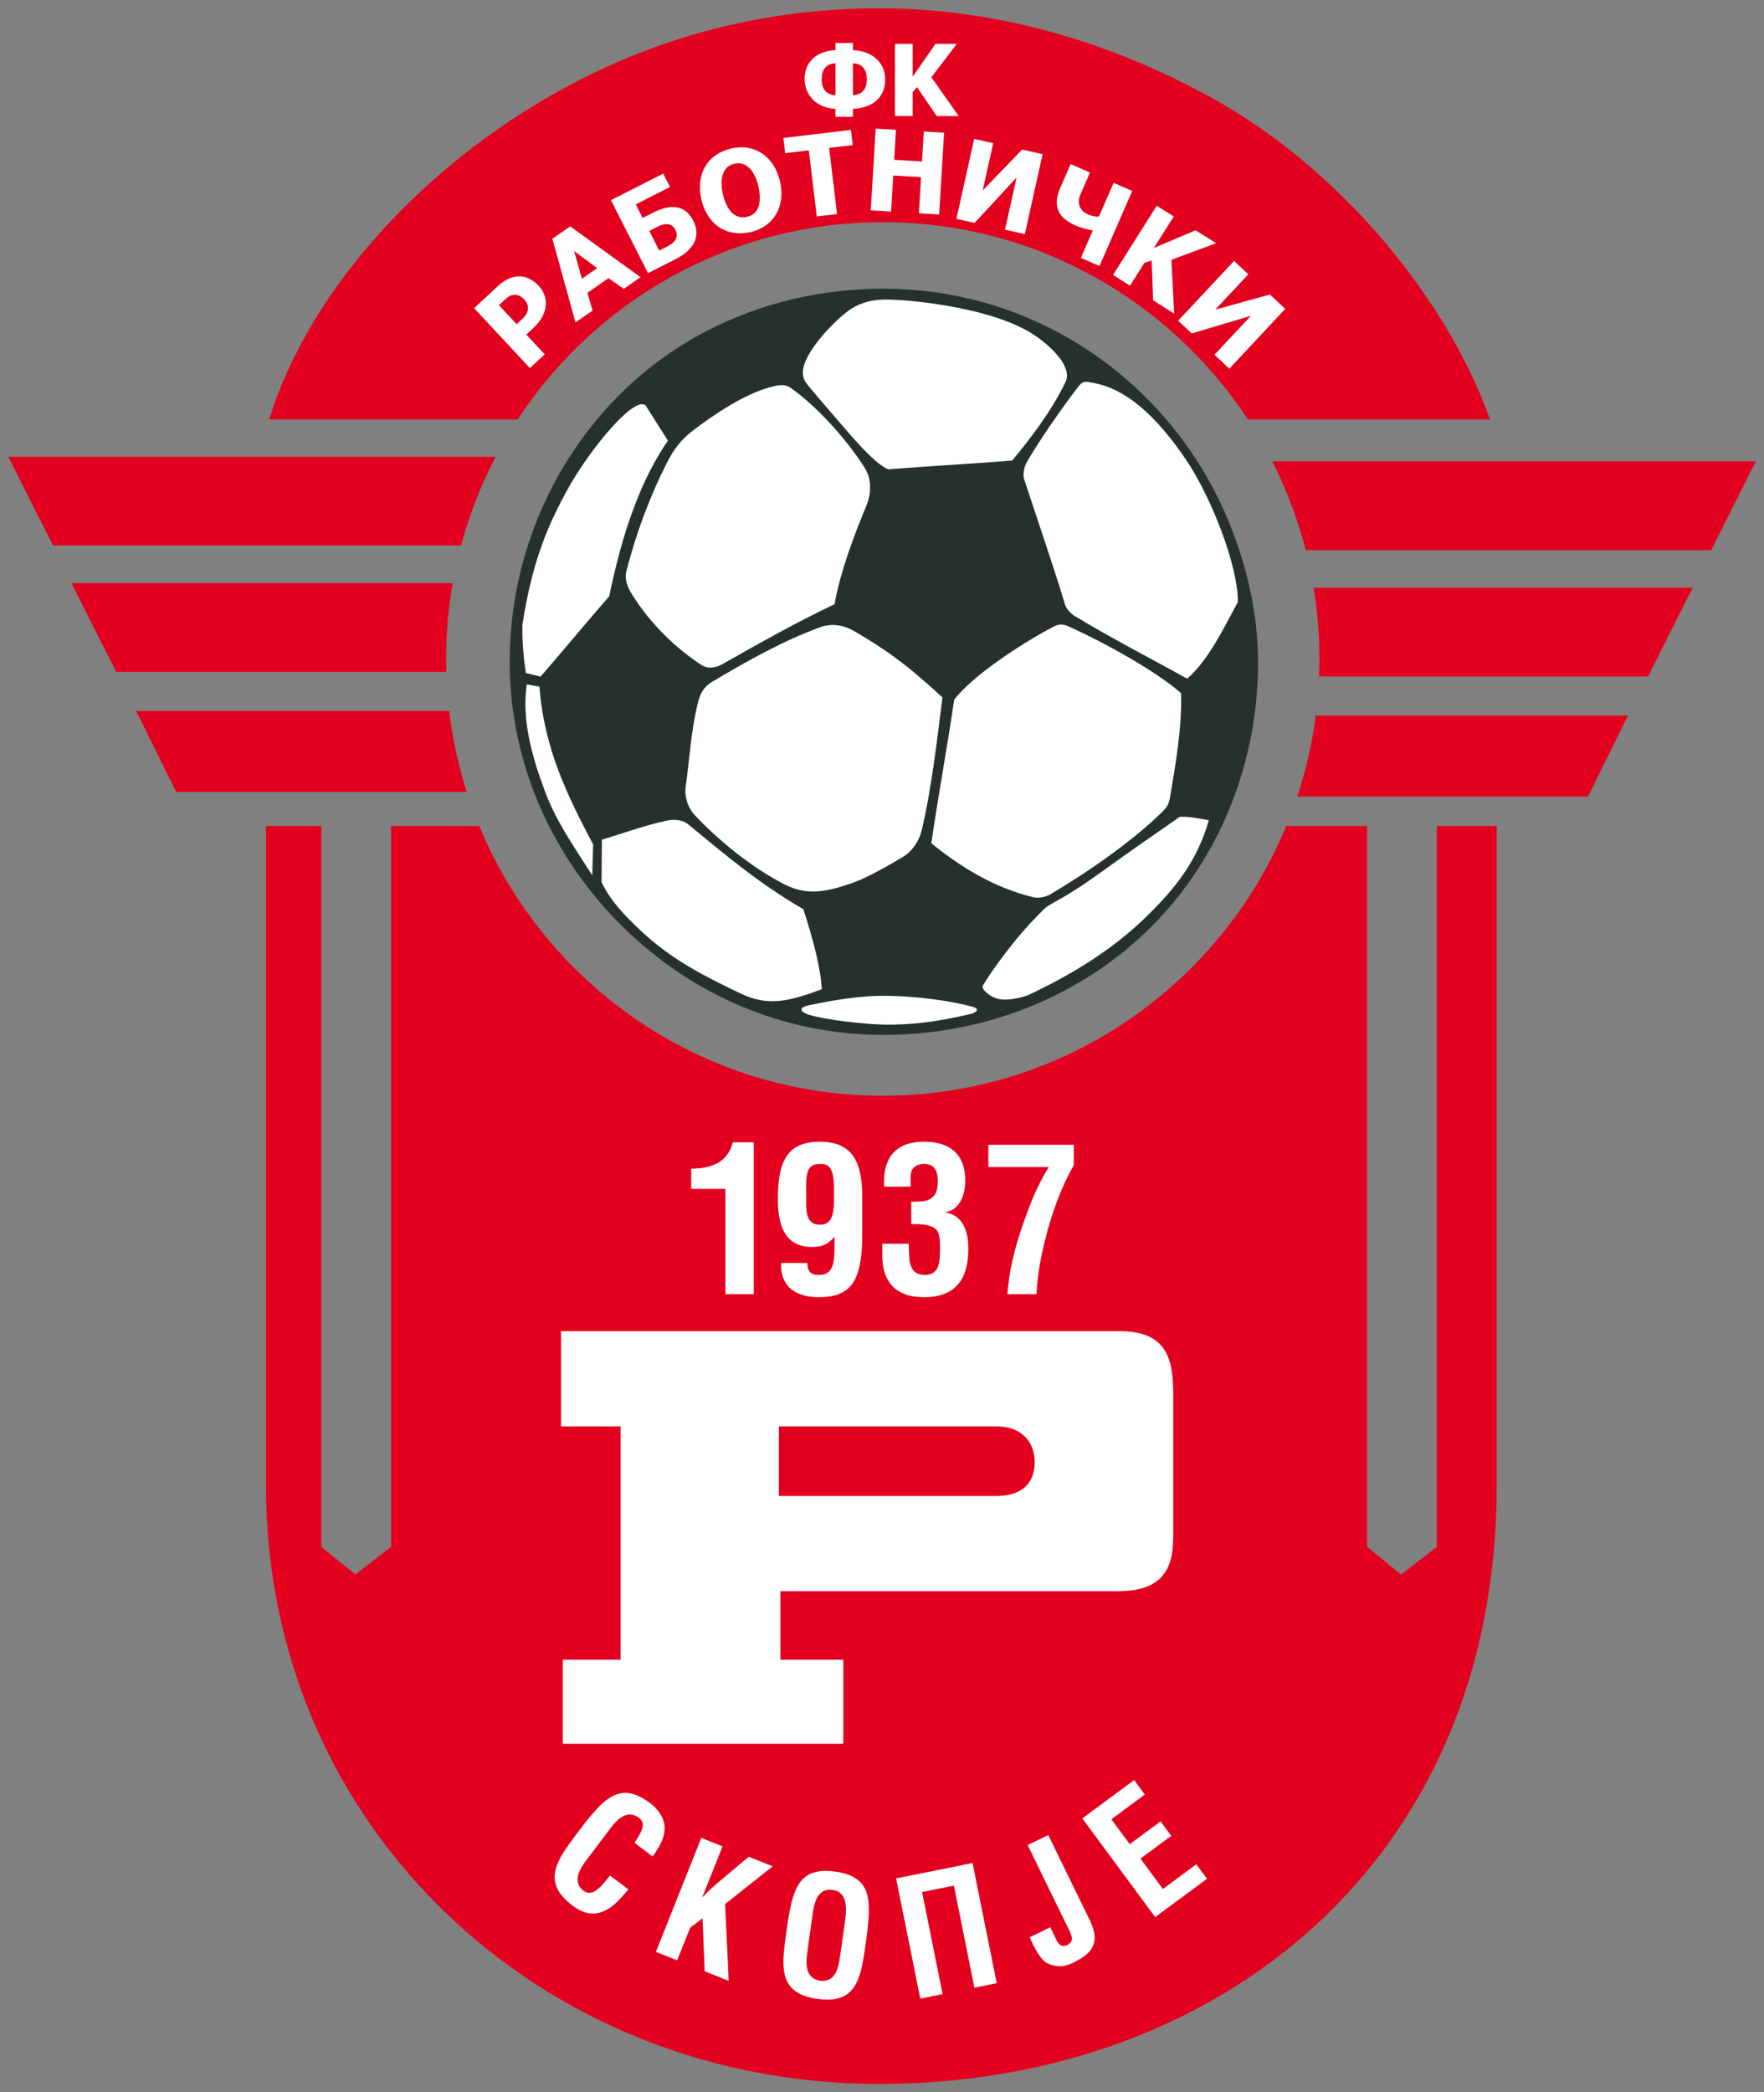 <?xml version="1.0" encoding="UTF-8" standalone="no"?>
<svg
   xmlns:dc="http://purl.org/dc/elements/1.1/"
   xmlns:cc="http://creativecommons.org/ns#"
   xmlns:rdf="http://www.w3.org/1999/02/22-rdf-syntax-ns#"
   xmlns:svg="http://www.w3.org/2000/svg"
   xmlns="http://www.w3.org/2000/svg"
   xmlns:sodipodi="http://sodipodi.sourceforge.net/DTD/sodipodi-0.dtd"
   xmlns:inkscape="http://www.inkscape.org/namespaces/inkscape"
   version="1.1"
   width="212.541"
   height="252"
   id="svg93"
   viewBox="0 0 212.541 252"
   sodipodi:docname="fk-rabotnicki-skopje.svg"
   inkscape:version="0.92.4 (5da689c313, 2019-01-14)">
  <rect x="0" y="0" width="212.541" height="252" fill="#808080" stroke="none"/>
  <defs
     id="defs97" />
  <sodipodi:namedview
     pagecolor="#ffffff"
     bordercolor="#666666"
     borderopacity="1"
     objecttolerance="10"
     gridtolerance="10"
     guidetolerance="10"
     inkscape:pageopacity="0"
     inkscape:pageshadow="2"
     inkscape:window-width="1366"
     inkscape:window-height="705"
     id="namedview95"
     showgrid="false"
     fit-margin-top="1"
     fit-margin-bottom="1"
     fit-margin-right="1"
     fit-margin-left="1"
     inkscape:zoom="0.28032173"
     inkscape:cx="20.33302"
     inkscape:cy="277.32996"
     inkscape:window-x="-8"
     inkscape:window-y="-8"
     inkscape:window-maximized="1"
     inkscape:current-layer="svg93" />
  <g
     id="Layer1000"
     transform="matrix(0.441,0,0,0.441,-24.979,-59.625)">
    <path
       d="m 296.803,137.48 c 33.363,0 64.374,9.791 90.938,24.479 36.003,19.907 64.689,55.909 75.996,87.822 h -66.143 c -21.323,-32.453 -58.045,-53.889 -99.769,-53.889 -41.724,0 -78.445,21.436 -99.768,53.889 h -67.86 c 10.349,-33.893 40.76,-68.856 80.712,-90.576 25.618,-13.928 54.472,-21.725 85.894,-21.725 z m 168.754,223.331 4e-4,180.314 c 0,102.322 -75.918,163.284 -168.755,163.284 -92.837,0 -167.493,-70.657 -167.493,-163.284 V 360.811 h 15.126 v 196.889 l 9.291,7.574 9.756,-7.574 V 360.811 h 24.087 c 17.919,43.247 60.537,73.681 110.255,73.681 49.718,0 92.337,-30.434 110.256,-73.681 h 22.075 v 196.889 l 9.291,7.574 9.756,-7.574 V 360.811 Z"
       style="fill:#e3001e;fill-rule:evenodd"
       id="path2"
       inkscape:connector-curvature="0" />
    <g
       id="Layer1001">
      <g
         id="Layer1002">
        <path
           d="m 58.914,259.958 h 133.156 c -3.996,7.633 -7.186,15.753 -9.467,24.245 H 71.117 Z"
           style="fill:#e3001e;fill-rule:evenodd"
           id="path4"
           inkscape:connector-curvature="0" />
        <path
           d="M 76.167,294.463 H 180.326 c -1.18,6.733 -1.8,13.659 -1.8,20.73 0,1.176 0.021,2.347 0.056,3.515 H 88.37 Z"
           style="fill:#e3001e;fill-rule:evenodd"
           id="path6"
           inkscape:connector-curvature="0" />
        <path
           d="m 93.84,329.389 h 85.531 c 0.905,7.624 2.527,15.027 4.801,22.141 h -79.391 z"
           style="fill:#e3001e;fill-rule:evenodd"
           id="path8"
           inkscape:connector-curvature="0" />
      </g>
      <g
         id="Layer1003">
        <path
           d="M 536.362,261.221 H 404.238 c 3.886,7.644 6.974,15.762 9.151,24.245 h 110.769 z"
           style="fill:#e3001e;fill-rule:evenodd"
           id="path11"
           inkscape:connector-curvature="0" />
        <path
           d="M 519.109,295.726 H 415.535 c 1.041,6.336 1.591,12.837 1.591,19.467 0,1.601 -0.041,3.192 -0.103,4.777 h 89.884 z"
           style="fill:#e3001e;fill-rule:evenodd"
           id="path13"
           inkscape:connector-curvature="0" />
        <path
           d="m 501.436,330.652 h -85.306 c -0.988,7.63 -2.699,15.033 -5.059,22.141 h 79.425 z"
           style="fill:#e3001e;fill-rule:evenodd"
           id="path15"
           inkscape:connector-curvature="0" />
      </g>
    </g>
    <g
       id="Layer1004">
      <path
         d="m 254.838,488.689 h 7.742 v -41.476 h -5.696 c -0.387,1.419 -0.949,2.59 -1.677,3.521 -0.728,0.931 -1.585,1.659 -2.59,2.184 -0.996,0.535 -2.092,0.913 -3.3,1.134 -1.198,0.231 -2.479,0.341 -3.825,0.35 v 5.53 h 9.346 z"
         style="fill:#ffffff;fill-rule:evenodd"
         id="path19"
         inkscape:connector-curvature="0" />
      <path
         d="m 284.48,462.255 c 0.009,0.866 -0.009,1.742 -0.055,2.608 -0.056,0.876 -0.194,1.677 -0.424,2.406 -0.221,0.737 -0.599,1.327 -1.134,1.77 -0.525,0.442 -1.263,0.673 -2.203,0.682 -0.82,-0.009 -1.484,-0.175 -1.982,-0.488 -0.498,-0.323 -0.876,-0.747 -1.134,-1.281 -0.258,-0.534 -0.424,-1.124 -0.516,-1.779 -0.092,-0.654 -0.138,-1.318 -0.138,-1.991 0,-0.682 0,-1.318 0.009,-1.926 -0.009,-1.337 -0.018,-2.553 -0.009,-3.659 0.009,-1.106 0.11,-2.065 0.295,-2.876 0.185,-0.811 0.535,-1.438 1.042,-1.889 0.516,-0.452 1.272,-0.682 2.267,-0.701 1.023,-0.092 1.816,0.092 2.378,0.534 0.562,0.452 0.959,1.097 1.189,1.954 0.231,0.848 0.369,1.843 0.396,2.986 0.037,1.134 0.046,2.35 0.019,3.65 z m 7.742,0.553 c 0.037,-2.442 -0.111,-4.627 -0.461,-6.572 -0.341,-1.935 -0.949,-3.594 -1.816,-4.959 -0.857,-1.373 -2.046,-2.414 -3.567,-3.134 -1.512,-0.728 -3.419,-1.087 -5.714,-1.097 -2.231,0 -4.092,0.332 -5.576,0.995 -1.484,0.673 -2.664,1.669 -3.53,2.986 -0.876,1.318 -1.493,2.968 -1.862,4.931 -0.369,1.963 -0.544,4.249 -0.534,6.848 -0.009,2.839 0.322,5.226 0.977,7.152 0.655,1.926 1.678,3.383 3.06,4.369 1.392,0.977 3.18,1.474 5.364,1.474 1.18,-0.009 2.148,-0.147 2.894,-0.424 0.747,-0.268 1.355,-0.618 1.843,-1.033 0.489,-0.424 0.94,-0.857 1.346,-1.309 v 2.654 c -0.018,0.507 -0.027,1.097 -0.046,1.761 -0.009,0.664 -0.065,1.346 -0.166,2.037 -0.092,0.701 -0.277,1.346 -0.544,1.936 -0.277,0.599 -0.673,1.079 -1.198,1.447 -0.516,0.359 -1.217,0.553 -2.083,0.562 -0.784,0.037 -1.401,-0.046 -1.853,-0.249 -0.452,-0.194 -0.783,-0.461 -0.996,-0.802 -0.212,-0.341 -0.35,-0.701 -0.414,-1.097 -0.065,-0.387 -0.101,-0.765 -0.111,-1.115 h -7.189 c -0.046,1.641 0.166,3.051 0.654,4.24 0.479,1.179 1.18,2.147 2.101,2.903 0.913,0.756 2.009,1.309 3.281,1.669 1.263,0.359 2.664,0.534 4.194,0.534 1.641,0.009 3.097,-0.147 4.387,-0.47 1.29,-0.332 2.406,-0.866 3.355,-1.622 0.949,-0.756 1.733,-1.77 2.359,-3.06 0.618,-1.281 1.079,-2.876 1.383,-4.783 0.313,-1.917 0.461,-4.185 0.461,-6.821 z"
         style="fill:#ffffff;fill-rule:evenodd"
         id="path21"
         inkscape:connector-curvature="0" />
      <path
         d="m 305.605,469.555 c 0.544,-0.009 1.143,0 1.797,0.018 0.645,0.018 1.3,0.074 1.954,0.166 0.655,0.092 1.263,0.258 1.825,0.489 0.562,0.23 1.023,0.562 1.392,0.986 0.276,0.341 0.47,0.774 0.599,1.291 0.129,0.516 0.203,1.051 0.24,1.604 0.037,0.544 0.055,1.042 0.046,1.474 0.009,0.977 0,1.936 -0.046,2.857 -0.046,0.931 -0.194,1.77 -0.433,2.526 -0.239,0.747 -0.645,1.346 -1.226,1.788 -0.571,0.443 -1.391,0.673 -2.442,0.682 -0.977,-0.009 -1.751,-0.194 -2.332,-0.553 -0.572,-0.369 -1.004,-0.848 -1.281,-1.456 -0.286,-0.608 -0.47,-1.281 -0.562,-2.028 -0.092,-0.746 -0.138,-1.502 -0.148,-2.276 -0.009,-0.774 -0.018,-1.512 -0.046,-2.203 h -7.244 v 2.433 c -0.037,0.876 0.009,1.852 0.12,2.922 0.11,1.069 0.369,2.148 0.774,3.226 0.406,1.079 1.023,2.074 1.862,2.977 0.829,0.913 1.954,1.641 3.373,2.194 1.411,0.553 3.189,0.829 5.318,0.848 2.829,-0.009 5.134,-0.534 6.912,-1.576 1.779,-1.042 3.079,-2.535 3.908,-4.479 0.83,-1.945 1.244,-4.277 1.235,-6.996 0.028,-2.12 -0.23,-3.899 -0.756,-5.337 -0.534,-1.438 -1.272,-2.553 -2.221,-3.337 -0.958,-0.783 -2.046,-1.244 -3.272,-1.392 v -0.111 c 1.004,-0.166 1.852,-0.526 2.553,-1.088 0.691,-0.562 1.254,-1.262 1.668,-2.083 0.424,-0.82 0.728,-1.696 0.921,-2.636 0.184,-0.931 0.277,-1.853 0.277,-2.765 0.009,-2.203 -0.396,-4.101 -1.189,-5.696 -0.802,-1.586 -2.037,-2.811 -3.705,-3.678 -1.659,-0.857 -3.797,-1.29 -6.387,-1.299 -2.636,0.009 -4.774,0.498 -6.433,1.474 -1.659,0.977 -2.857,2.378 -3.586,4.203 -0.737,1.825 -1.023,4.028 -0.875,6.599 h 7.244 v -2.931 c 0.046,-0.876 0.267,-1.548 0.654,-2.028 0.387,-0.47 0.848,-0.802 1.401,-0.977 0.553,-0.184 1.106,-0.267 1.65,-0.258 1.272,-0.009 2.203,0.378 2.811,1.143 0.599,0.756 0.903,1.926 0.894,3.502 0.009,0.691 -0.037,1.355 -0.148,2.009 -0.11,0.645 -0.332,1.235 -0.682,1.77 -0.341,0.534 -0.857,0.967 -1.549,1.309 -0.498,0.212 -1.023,0.359 -1.567,0.424 -0.544,0.074 -1.097,0.111 -1.659,0.129 -0.553,0.009 -1.106,0.028 -1.641,0.055 z"
         style="fill:#ffffff;fill-rule:evenodd"
         id="path23"
         inkscape:connector-curvature="0" />
      <path
         d="m 326.674,453.96 h 16.535 c -0.47,0.71 -0.94,1.493 -1.41,2.351 -0.47,0.848 -0.913,1.705 -1.336,2.581 -0.433,0.866 -0.811,1.687 -1.161,2.461 -0.341,0.774 -0.627,1.447 -0.848,2.009 -1.079,2.709 -2.074,5.456 -2.996,8.24 -0.921,2.774 -1.696,5.595 -2.322,8.443 -0.627,2.848 -1.051,5.733 -1.263,8.645 h 7.963 c 0.12,-2.553 0.396,-5.097 0.821,-7.641 0.433,-2.544 0.968,-5.042 1.613,-7.512 0.848,-3.429 1.889,-6.83 3.143,-10.184 1.254,-3.355 2.784,-6.654 4.599,-9.89 v -5.585 h -23.337 z"
         style="fill:#ffffff;fill-rule:evenodd"
         id="path25"
         inkscape:connector-curvature="0" />
    </g>
    <g
       id="Layer1005">
      <path
         d="m 223.306,647.481 c -0.283,0.337 -0.623,0.762 -1.021,1.263 -0.392,0.506 -0.832,1.014 -1.32,1.523 -0.478,0.507 -0.986,0.945 -1.525,1.312 -0.528,0.365 -1.079,0.575 -1.635,0.631 -0.56,0.061 -1.111,-0.112 -1.665,-0.514 -0.673,-0.518 -1.138,-1.075 -1.39,-1.668 -0.253,-0.593 -0.347,-1.196 -0.289,-1.815 0.058,-0.619 0.223,-1.232 0.484,-1.838 0.268,-0.601 0.581,-1.175 0.936,-1.719 0.359,-0.549 0.706,-1.044 1.053,-1.491 l 5.607,-7.412 c 0.313,-0.426 0.691,-0.925 1.132,-1.496 0.431,-0.57 0.924,-1.123 1.475,-1.667 0.548,-0.539 1.141,-0.977 1.785,-1.311 0.639,-0.339 1.325,-0.492 2.047,-0.459 0.718,0.038 1.472,0.338 2.255,0.921 0.482,0.375 0.795,0.788 0.921,1.239 0.132,0.454 0.139,0.927 0.021,1.416 -0.112,0.494 -0.299,0.988 -0.56,1.482 -0.261,0.493 -0.535,0.967 -0.829,1.417 -0.292,0.46 -0.548,0.874 -0.778,1.251 l 4.917,3.72 c 0.274,-0.325 0.524,-0.668 0.757,-1.024 0.232,-0.357 0.453,-0.722 0.673,-1.088 1.541,-2.42 2.134,-4.661 1.777,-6.743 -0.362,-2.076 -1.646,-3.972 -3.852,-5.697 -1.59,-1.193 -3.052,-2.001 -4.39,-2.405 -1.339,-0.415 -2.589,-0.502 -3.748,-0.268 -1.158,0.235 -2.259,0.728 -3.32,1.476 -1.056,0.742 -2.092,1.667 -3.113,2.781 -1.026,1.11 -2.068,2.339 -3.137,3.678 l -2.885,3.813 c -1.094,1.422 -2.064,2.79 -2.922,4.11 -0.849,1.32 -1.511,2.602 -1.976,3.847 -0.465,1.245 -0.661,2.478 -0.584,3.685 0.083,1.212 0.505,2.418 1.284,3.623 0.774,1.212 1.98,2.432 3.603,3.668 1.388,1.041 2.712,1.697 3.973,1.969 1.26,0.272 2.471,0.226 3.618,-0.13 1.153,-0.352 2.26,-0.951 3.314,-1.789 1.058,-0.843 2.083,-1.851 3.066,-3.041 0.206,-0.236 0.417,-0.478 0.633,-0.726 0.215,-0.247 0.426,-0.489 0.633,-0.726 z"
         style="fill:#ffffff;fill-rule:evenodd"
         id="path28"
         inkscape:connector-curvature="0" />
      <path
         d="m 241.661,670.646 3.554,-8.925 3.373,-2.553 0.587,14.469 6.559,2.611 -0.979,-20.974 13.002,-10.309 -6.559,-2.611 -5.934,4.996 c -0.728,0.6 -1.476,1.232 -2.259,1.89 -0.776,0.661 -1.544,1.341 -2.287,2.039 -0.75,0.696 -1.443,1.389 -2.082,2.089 l -0.083,-0.033 5.504,-13.824 -5.812,-2.314 -12.397,31.135 z"
         style="fill:#ffffff;fill-rule:evenodd"
         id="path30"
         inkscape:connector-curvature="0" />
      <path
         d="m 271.284,664.353 c -0.264,1.775 -0.445,3.442 -0.552,5.013 -0.099,1.565 -0.054,3.008 0.146,4.322 0.2,1.315 0.629,2.487 1.284,3.504 0.661,1.018 1.618,1.866 2.885,2.54 1.266,0.681 2.913,1.161 4.933,1.451 2.022,0.277 3.737,0.269 5.142,-0.038 1.403,-0.3 2.556,-0.852 3.472,-1.649 0.909,-0.797 1.644,-1.807 2.198,-3.016 0.553,-1.208 0.994,-2.583 1.329,-4.115 0.329,-1.54 0.613,-3.193 0.847,-4.972 l 0.664,-4.735 c 0.194,-1.702 0.329,-3.308 0.391,-4.818 0.069,-1.509 -0.007,-2.897 -0.227,-4.168 -0.219,-1.279 -0.648,-2.407 -1.299,-3.393 -0.651,-0.986 -1.596,-1.81 -2.828,-2.464 -1.238,-0.663 -2.842,-1.128 -4.81,-1.412 -1.97,-0.269 -3.641,-0.263 -5.006,0.035 -1.372,0.289 -2.507,0.821 -3.404,1.59 -0.897,0.769 -1.62,1.735 -2.182,2.905 -0.562,1.162 -1.016,2.475 -1.365,3.945 -0.356,1.469 -0.668,3.05 -0.951,4.739 z m 7.229,-5.213 c 0.066,-0.524 0.153,-1.144 0.261,-1.858 0.099,-0.708 0.261,-1.43 0.478,-2.174 0.216,-0.737 0.521,-1.409 0.921,-2.014 0.394,-0.607 0.918,-1.075 1.565,-1.397 0.646,-0.316 1.451,-0.421 2.418,-0.293 0.913,0.136 1.628,0.454 2.145,0.948 0.519,0.487 0.886,1.087 1.102,1.794 0.217,0.707 0.338,1.454 0.363,2.239 0.018,0.785 -0.013,1.54 -0.093,2.273 -0.08,0.733 -0.162,1.368 -0.246,1.913 l -1.192,8.496 c -0.083,0.642 -0.193,1.319 -0.322,2.023 -0.136,0.703 -0.314,1.384 -0.548,2.036 -0.235,0.659 -0.55,1.239 -0.943,1.74 -0.394,0.501 -0.898,0.875 -1.504,1.12 -0.614,0.245 -1.36,0.314 -2.239,0.197 -0.84,-0.125 -1.517,-0.386 -2.026,-0.781 -0.509,-0.395 -0.885,-0.876 -1.136,-1.445 -0.251,-0.569 -0.405,-1.185 -0.471,-1.841 -0.059,-0.655 -0.064,-1.31 -0.018,-1.958 0.047,-0.655 0.108,-1.256 0.194,-1.815 z"
         style="fill:#ffffff;fill-rule:evenodd"
         id="path32"
         inkscape:connector-curvature="0" />
      <path
         d="m 337.965,664.35 c 0.302,0.723 0.635,1.439 1.004,2.162 0.372,0.713 0.752,1.39 1.146,2.026 0.39,0.63 0.77,1.174 1.143,1.63 0.372,0.457 0.712,0.78 1.016,0.979 0.891,0.518 1.767,0.854 2.628,0.989 0.858,0.146 1.684,0.14 2.471,0.005 0.791,-0.146 1.52,-0.385 2.192,-0.721 0.921,-0.441 1.771,-0.905 2.572,-1.403 0.794,-0.495 1.483,-1.054 2.062,-1.684 0.583,-0.64 1.003,-1.376 1.275,-2.229 0.21,-0.707 0.283,-1.406 0.234,-2.103 -0.05,-0.696 -0.183,-1.377 -0.396,-2.035 -0.216,-0.665 -0.467,-1.297 -0.744,-1.899 -0.284,-0.599 -0.558,-1.162 -0.816,-1.674 l -10.711,-21.97 -5.623,2.741 11.279,23.134 c 0.209,0.411 0.388,0.813 0.541,1.211 0.156,0.388 0.242,0.768 0.265,1.122 0.02,0.363 -0.073,0.699 -0.27,1.01 -0.199,0.305 -0.545,0.581 -1.037,0.829 -0.452,0.212 -0.859,0.295 -1.201,0.238 -0.349,-0.053 -0.654,-0.203 -0.915,-0.449 -0.254,-0.249 -0.484,-0.551 -0.67,-0.916 l -1.821,-3.735 z"
         style="fill:#ffffff;fill-rule:evenodd"
         id="path34"
         inkscape:connector-curvature="0" />
      <path
         d="m 386.416,648.367 -2.921,-3.953 -9.128,6.745 -6.134,-8.302 8.409,-6.213 -2.921,-3.953 -8.409,6.214 -5.019,-6.792 9.128,-6.745 -2.921,-3.953 -14.159,10.462 19.916,26.952 z"
         style="fill:#ffffff;fill-rule:evenodd"
         id="path36"
         inkscape:connector-curvature="0" />
      <path
         d="m 301.472,648.269 20.89,-4.204 6.606,32.824 -6.1,1.228 -5.61,-27.874 -8.691,1.749 5.61,27.874 -6.1,1.228 z"
         style="fill:#ffffff;fill-rule:evenodd"
         id="path38"
         inkscape:connector-curvature="0" />
    </g>
    <g
       id="Layer1006">
      <path
         d="m 298.491,156.933 c 0.01,-5.142 -4.188,-7.888 -8.822,-8.037 v -1.963 h -4.754 v 1.963 c -4.632,0.149 -8.447,2.899 -8.447,7.795 0,4.945 3.721,8.049 8.447,8.238 v 2.187 h 4.754 v -2.187 c 4.725,-0.188 8.812,-2.631 8.822,-7.997 z m -5.017,-0.023 c 0,2.498 -1.216,4.188 -3.805,4.303 v -8.712 c 2.675,0.103 3.805,1.805 3.805,4.409 z m -8.559,4.303 c -2.601,-0.117 -3.771,-1.812 -3.777,-4.303 -0.006,-2.597 1.098,-4.305 3.777,-4.409 z"
         style="fill:#ffffff;fill-rule:evenodd"
         id="path41"
         inkscape:connector-curvature="0" />
      <path
         d="m 314.581,171.459 -5.544,-0.333 -0.492,8.185 -7.602,-0.457 0.492,-8.185 -5.544,-0.333 -1.341,22.324 5.544,0.333 0.591,-9.843 7.602,0.457 -0.591,9.843 5.544,0.333 z"
         style="fill:#ffffff;fill-rule:evenodd"
         id="path43"
         inkscape:connector-curvature="0" />
      <path
         d="m 341.498,177.312 -5.609,-1.247 -10.632,11.045 -0.092,-0.02 2.84,-12.777 -5.209,-1.157 -4.852,21.832 4.971,1.105 11.348,-12.258 0.092,0.021 -3.13,14.084 5.421,1.205 z"
         style="fill:#ffffff;fill-rule:evenodd"
         id="path45"
         inkscape:connector-curvature="0" />
      <path
         d="m 407.797,219.57 -4.195,-3.927 -14.773,4.1 -0.069,-0.064 8.945,-9.555 -3.895,-3.647 -15.285,16.326 3.718,3.48 16.006,-4.779 0.069,0.064 -9.86,10.532 4.054,3.796 z"
         style="fill:#ffffff;fill-rule:evenodd"
         id="path47"
         inkscape:connector-curvature="0" />
      <path
         d="m 388.891,201.642 -5.599,-3.539 -11.395,4.827 5.434,-8.595 -4.641,-2.934 -11.951,18.904 4.641,2.934 3.977,-6.291 1.939,-0.572 0.393,10.851 5.756,3.639 -0.758,-14.691 z"
         style="fill:#ffffff;fill-rule:evenodd"
         id="path49"
         inkscape:connector-curvature="0" />
      <path
         d="m 318.061,147.189 h -5.84 l -6.218,8.966 v -8.966 h -4.841 v 19.718 h 4.841 v -6.562 l 1.175,-1.34 5.405,7.901 h 6.004 l -7.486,-10.591 z"
         style="fill:#ffffff;fill-rule:evenodd"
         id="path51"
         inkscape:connector-curvature="0" />
      <path
         d="m 350.556,196.829 c 1.452,0.63 3.107,1.028 4.655,1.348 l -3.26,7.464 5.09,2.223 8.951,-20.495 -5.09,-2.223 -4.02,9.204 c -1.069,0.128 -3.182,-0.415 -4.267,-1.365 -1.198,-1.05 -1.624,-2.747 -0.832,-4.561 l 2.663,-6.097 -5.289,-2.31 -2.812,6.439 c -0.574,1.314 -0.893,2.502 -0.962,3.562 -0.068,1.055 0.088,2.006 0.476,2.847 0.386,0.838 0.976,1.583 1.771,2.236 0.794,0.651 1.772,1.229 2.924,1.728 z"
         style="fill:#ffffff;fill-rule:evenodd"
         id="path53"
         inkscape:connector-curvature="0" />
      <path
         d="m 289.129,170.678 -18.461,2.216 0.498,4.148 6.458,-0.775 2.168,18.057 5.545,-0.666 -2.168,-18.057 6.458,-0.775 z"
         style="fill:#ffffff;fill-rule:evenodd"
         id="path55"
         inkscape:connector-curvature="0" />
      <path
         d="m 186.18,219.386 15.247,16.362 4.04,-3.765 -5.036,-5.405 2.242,-2.089 c 3.249,-3.027 4.413,-7.704 1.195,-11.157 -3.614,-3.878 -7.748,-3.208 -11.27,0.074 z m 6.781,-0.823 1.783,-1.661 c 1.531,-1.426 3.354,-1.799 5.195,0.177 1.631,1.75 0.93,3.811 -0.383,5.034 l -1.76,1.64 z"
         style="fill:#ffffff;fill-rule:evenodd"
         id="path57"
         inkscape:connector-curvature="0" />
      <path
         d="m 233.698,209.81 -10.136,-19.936 14.287,-7.243 1.853,3.645 -9.356,4.757 1.881,3.7 2.732,-1.389 c 5.138,-2.612 8.941,-2.087 11.081,2.121 2.402,4.725 -0.428,8.287 -4.718,10.468 z m 3.056,-6.174 2.259,-1.149 c 1.865,-0.948 3.195,-2.317 2.161,-4.484 -1.03,-2.159 -3.206,-1.72 -4.803,-0.908 l -2.338,1.189 z"
         style="fill:#ffffff;fill-rule:evenodd"
         id="path59"
         inkscape:connector-curvature="0" />
      <path
         d="m 212.431,197.034 -4.868,3.385 6.315,22.848 4.663,-3.242 -1.41,-4.837 5.761,-4.006 4.171,2.917 4.587,-3.19 z m 7.367,11.407 -4.159,2.892 -2.15,-7.556 z"
         style="fill:#ffffff;fill-rule:evenodd"
         id="path61"
         inkscape:connector-curvature="0" />
      <path
         d="m 256.424,175.765 c -1.631,0.383 -3.053,0.997 -4.248,1.844 -1.202,0.843 -2.155,1.88 -2.872,3.099 -0.716,1.225 -1.167,2.597 -1.352,4.118 -0.18,1.519 -0.077,3.15 0.32,4.886 0.402,1.712 1.021,3.203 1.853,4.477 0.833,1.274 1.839,2.304 3.021,3.089 1.18,0.78 2.491,1.288 3.937,1.523 1.441,0.236 2.974,0.171 4.597,-0.199 1.605,-0.377 2.995,-0.989 4.181,-1.833 1.184,-0.849 2.132,-1.885 2.843,-3.109 0.717,-1.219 1.164,-2.586 1.351,-4.096 0.188,-1.511 0.089,-3.121 -0.301,-4.826 -0.402,-1.712 -1.022,-3.208 -1.856,-4.487 -0.835,-1.284 -1.838,-2.32 -3.015,-3.112 -1.178,-0.791 -2.48,-1.312 -3.912,-1.555 -1.432,-0.243 -2.949,-0.182 -4.547,0.182 z m 0.895,4.143 c 3.43,-0.794 5.658,2.393 6.517,6.102 0.852,3.681 0.614,7.583 -3.089,8.423 -3.704,0.84 -5.724,-2.398 -6.6,-6.18 -0.915,-3.954 -0.258,-7.551 3.172,-8.346 z"
         style="fill:#ffffff;fill-rule:evenodd"
         id="path63"
         inkscape:connector-curvature="0" />
    </g>
    <path
       d="m 269.446,524.8 v 19.01 h 59.376 c 8.037,0 10.373,-4.41 10.514,-8.847 0.159,-5.029 -2.765,-10.163 -10.514,-10.163 z m -59.043,63.732 h 15.795 V 524.8 H 209.939 v -26.015 h 152.55 c 13.317,0 14.691,8.084 14.691,17.32 v 39.04 c 0,8.895 -3.25,14.681 -15.111,14.681 H 269.867 v 18.707 h 17.189 v 22.952 h -76.652 z"
       style="fill:#ffffff;fill-rule:evenodd"
       id="path66"
       inkscape:connector-curvature="0" />
    <g
       id="Layer1007">
      <path
         d="m 298.025,214.068 c 42.642,0 78.991,26.332 94.306,63.574 4.894,11.902 8.032,24.919 8.032,38.547 0,26.816 -10.028,51.821 -27.071,69.966 -18.719,19.929 -45.814,31.72 -75.268,31.72 -27.625,0 -52.258,-11.118 -70.668,-28.974 -19.09,-18.515 -31.453,-44.284 -31.453,-72.93 0,-30.773 13.545,-59.006 35.116,-77.692 17.873,-15.483 41.508,-24.212 67.005,-24.212 z"
         style="fill:#26312c;fill-rule:evenodd"
         id="path68"
         inkscape:connector-curvature="0" />
      <g
         id="Layer1008">
        <path
           d="m 233.04,245.945 6.091,9.619 c -7.426,10.716 -12.502,25.195 -16.03,42.478 -6.305,7.267 -12.45,14.694 -18.755,21.961 -1.496,-0.321 -2.512,-0.641 -4.008,-0.962 -0.694,-4.168 -1.068,-9.136 -0.962,-13.303 2.697,-17.203 6.938,-27.302 12.882,-37.826 5.583,-9.886 17.637,-24.738 20.781,-21.966 z"
           style="fill:#ffffff;fill-rule:evenodd"
           id="path70"
           inkscape:connector-curvature="0" />
        <path
           d="m 272.643,241.131 c -1.665,-1.163 -3.481,-0.73 -5.447,-0.218 -6.77,1.765 -15.073,7.138 -21.465,12.072 -3.001,2.317 -5.005,4.952 -6.728,8.33 -4.581,8.982 -8.301,18.658 -11.213,29.795 -0.607,2.319 0.323,4.54 1.602,6.568 5.172,8.202 11.965,14.584 18.742,19.062 2.055,1.358 4.209,0.817 5.927,-0.16 8.935,-5.08 20.459,-11.59 30.596,-16.339 1.476,-8.421 5.039,-18.126 8.69,-26.912 1.409,-3.391 1.428,-7.358 -0.401,-10.252 -5.251,-8.311 -13.492,-17.192 -20.304,-21.946 z"
           style="fill:#ffffff;fill-rule:evenodd"
           id="path72"
           inkscape:connector-curvature="0" />
        <path
           d="m 289.783,307.449 c -2.43,-1.409 -5.856,-2.096 -8.971,-0.961 -10.344,3.769 -20.335,9.427 -29.795,15.058 -1.851,1.102 -2.972,2.883 -3.524,4.966 -2.032,7.656 -2.481,16.268 -3.524,23.708 -0.359,2.562 0.63,5.644 2.403,7.529 6.197,6.59 15.053,14.098 24.629,19.022 6.479,3.332 12.149,1.813 18.622,-0.441 3.558,-1.239 9.153,-4.3 13.856,-7.168 2.368,-1.444 4.328,-4.348 4.966,-7.048 2.812,-11.909 4.378,-26.137 5.687,-36.403 -9.558,-8.864 -15.515,-13.141 -24.349,-18.262 z"
           style="fill:#ffffff;fill-rule:evenodd"
           id="path74"
           inkscape:connector-curvature="0" />
        <path
           d="m 311.088,365.517 c 1.922,-13.135 4.325,-26.031 6.247,-39.166 4.555,-6.184 18.073,-15.254 27.295,-20.064 1.578,-0.823 2.958,-0.447 3.942,0 11.354,5.162 24.641,12.804 30.756,18.262 0.28,9.251 -1.502,19.443 -3.004,28.353 -0.336,1.993 -0.838,2.792 -2.283,4.205 -7.847,7.67 -19.443,15.857 -30.396,22.346 -1.223,0.725 -3.182,1.165 -4.565,0.841 -10.689,-2.503 -20.184,-8.38 -27.993,-14.777 z"
           style="fill:#ffffff;fill-rule:evenodd"
           id="path76"
           inkscape:connector-curvature="0" />
        <path
           d="m 351.341,240.701 c -4.892,6.287 -11.383,15.818 -14.182,20.774 -0.66,1.169 -1.136,3.289 -0.721,4.565 3.719,11.423 7.721,22.824 11.173,34.24 0.411,1.359 1.549,2.508 2.763,3.244 10.147,6.153 20.264,11.293 30.636,17.06 5.757,-5.124 9.461,-12.854 13.816,-20.905 0.198,-9.745 -7.34,-28.941 -14.237,-39.046 -6.269,-9.184 -14.688,-18.899 -25.102,-20.813 -2.076,-0.381 -2.862,-0.771 -4.146,0.88 z"
           style="fill:#ffffff;fill-rule:evenodd"
           id="path78"
           inkscape:connector-curvature="0" />
        <path
           d="m 333.194,260.994 c 4.966,-6.007 10.621,-13.31 14.537,-21.385 2.027,-4.18 -3.813,-9.52 -7.569,-12.254 -11.606,-8.449 -36.801,-10.496 -42.17,-10.332 -3.924,0.12 -7.225,1.203 -9.972,3.364 -4.647,3.654 -10.204,9.932 -11.654,14.417 -0.542,1.677 -0.573,3.513 0.481,4.926 1.569,2.104 6.04,7.165 9.959,11.739 4.583,5.349 9.248,10.569 12.508,11.929 11.373,-0.921 22.506,-1.482 33.88,-2.403 z"
           style="fill:#ffffff;fill-rule:evenodd"
           id="path80"
           inkscape:connector-curvature="0" />
        <path
           d="m 221.102,364.556 c -0.08,3.684 -0.04,7.849 -0.12,11.534 2.472,5.364 6.673,9.418 9.986,12.625 9.201,8.908 19.239,13.619 28.099,17.891 7.325,3.532 13.216,2.123 22.106,-1.202 -0.3,-5.927 -2.503,-14.016 -5.046,-21.866 -11.789,-6.798 -21.171,-14.699 -31.477,-23.187 -1.638,-1.349 -3.932,-1.404 -6.007,-0.961 -5.686,1.214 -11.974,3.484 -17.541,5.166 z"
           style="fill:#ffffff;fill-rule:evenodd"
           id="path82"
           inkscape:connector-curvature="0" />
        <path
           d="m 200.558,322.146 3.462,0.601 c 1.306,17.175 7.863,30.169 14.68,43.131 -0.04,2.643 -0.2,5.767 -0.24,8.41 -5.796,-8.995 -10.026,-15.161 -12.906,-22.885 -3.475,-9.322 -6.426,-19.349 -4.995,-29.256 z"
           style="fill:#ffffff;fill-rule:evenodd"
           id="path84"
           inkscape:connector-curvature="0" />
        <path
           d="m 378.968,358.309 c -5.754,4.021 -11.49,7.959 -16.925,11.84 -5.33,3.805 -10.397,7.614 -16.138,10.82 -1.528,0.854 -3.091,1.604 -4.188,2.709 -2.455,2.472 -5.13,5.217 -8.037,8.859 -3.094,3.877 -6,7.722 -8.535,11.906 -0.489,0.807 1.897,3.143 4.346,3.627 2.008,0.397 5.202,0.025 8.148,-1.104 12.442,-5.827 23.164,-12.681 31.655,-20.864 7.976,-7.687 14.345,-15.346 17.603,-26.832 -2.643,-0.521 -5.286,-1.081 -7.929,-0.961 z"
           style="fill:#ffffff;fill-rule:evenodd"
           id="path86"
           inkscape:connector-curvature="0" />
        <path
           d="m 277.967,412.47 c 4.736,1.341 14.085,2.371 19.093,2.555 8.293,0.305 16.27,-0.846 24.636,-2.844 2.06,-0.492 2.53,-1.474 0.794,-1.95 -6.59,-1.809 -15.287,-2.86 -22.815,-3.024 -7.714,-0.168 -15.386,1.161 -22.097,2.595 -3.112,0.665 -2.165,1.946 0.389,2.669 z"
           style="fill:#ffffff;fill-rule:evenodd"
           id="path88"
           inkscape:connector-curvature="0" />
      </g>
    </g>
  </g>
</svg>
